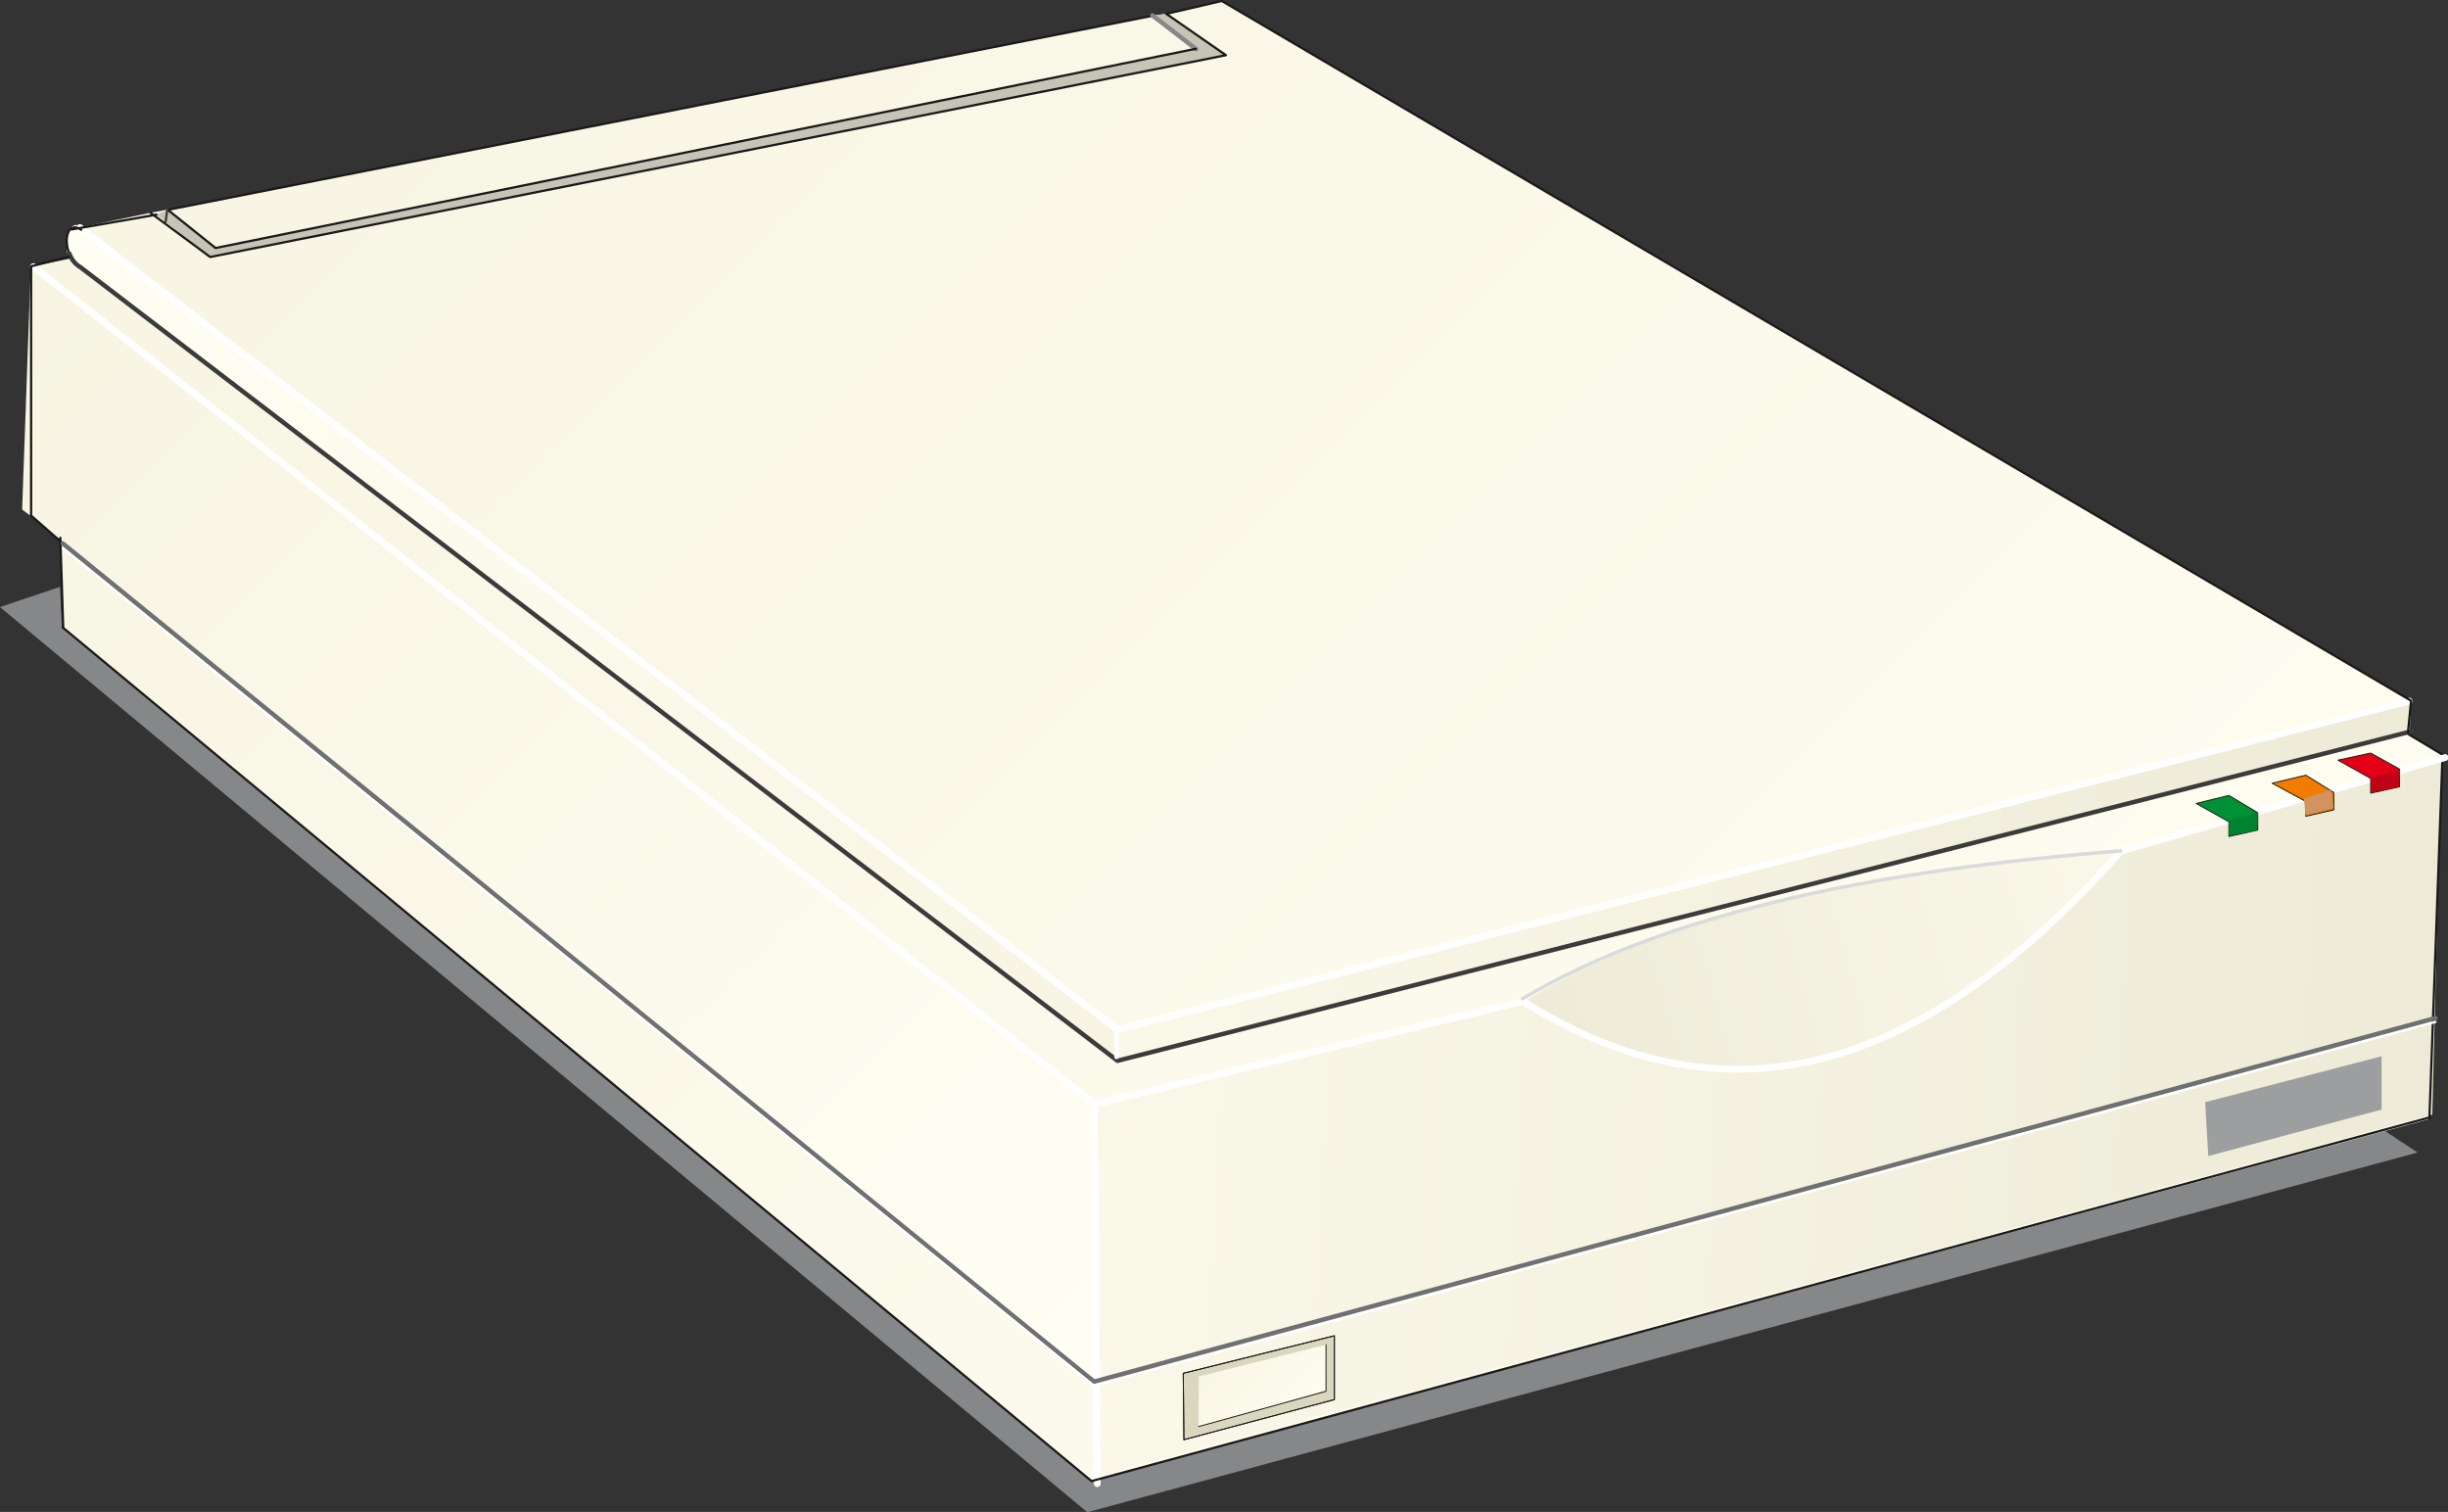 <svg xmlns="http://www.w3.org/2000/svg" xml:space="preserve" width="76.3mm" height="47.12mm" fill-rule="evenodd" stroke-linejoin="round" stroke-width="28.222" preserveAspectRatio="xMidYMid" version="1.2" viewBox="0 0 7630 4712"><rect x="0" y="0" width="7630" height="4712" fill="#333333" stroke="none"/><defs class="ClipPathGroup"><clipPath id="a" clipPathUnits="userSpaceOnUse"><path d="M0 0h7630v4712H0z"/></clipPath></defs><g class="SlideGroup"><g class="Slide" clip-path="url(#a)"><g class="Page"><g class="com.sun.star.drawing.PolyPolygonShape"><path fill="none" d="M0 1829h7536v2885H0z" class="BoundingBox"/><path fill="#868789" d="M3389 4713 0 1892l187-63 6 127 3214 2635 4021-1070 107 71-4146 1121Z"/></g><g class="com.sun.star.drawing.ClosedBezierShape"><path fill="none" d="M69 3h7546v4615H69z" class="BoundingBox"/><defs><linearGradient id="b" x1="6881" x2="801" y1="5350" y2="-730" gradientUnits="userSpaceOnUse"><stop offset="0" style="stop-color:#fffef3"/><stop offset="1" style="stop-color:#f7f4e2"/></linearGradient></defs><path d="m96 831-27 757 119 89 8 280 3206 2660 4172-1130 40-1134-104-63 5-107L3808 3l-172 40-38 5L523 653l-53 10-221 46-4-3-3-3-3-1-3-1h-2l-1 1-3 1-3 1-2 3-3 3-2 3-4 8-3 10-2 11-2 11-1 11v10l1 10 2 9 1 3 2 3 2 3 2 1 1 1 1 1h3L96 831Z" style="fill:url(#b)"/></g><g class="com.sun.star.drawing.PolyPolygonShape"><path fill="none" d="M488 42h3334v760H488z" class="BoundingBox"/><path fill="#C5C4B6" d="m488 669 167 132 3166-629-185-129-39 5 130 104L673 773 523 654l-35 15Z"/></g><g class="com.sun.star.drawing.PolyPolygonShape"><path fill="none" d="M3481 2182h4034v1125H3481z" class="BoundingBox"/><defs><linearGradient id="c" x1="3458" x2="7538" y1="2637" y2="2851" gradientUnits="userSpaceOnUse"><stop offset="0" style="stop-color:#faf8e9"/><stop offset="1" style="stop-color:#edead7"/></linearGradient></defs><path d="m3482 3306 4027-1018 5-106-4032 1028v96Z" style="fill:url(#c)"/></g><g class="com.sun.star.drawing.ClosedBezierShape"><path fill="none" d="M210 704h3275v2604H210z" class="BoundingBox"/><defs><linearGradient id="d" x1="146" x2="3546" y1="1916" y2="2094" gradientUnits="userSpaceOnUse"><stop offset="0" style="stop-color:#fffef3"/><stop offset="1" style="stop-color:#f7f4e2"/></linearGradient></defs><path d="m213 800 3270 2506v-96L248 708l-3-1-3-1-3-1-2-1h-5l-3 1h-2l-2 2-2 1-1 2-2 2-1 2-2 3-2 6-2 6-2 8-1 9v9l1 22 2 23Z" style="fill:url(#d)"/></g><g class="com.sun.star.drawing.PolyPolygonShape"><path fill="none" d="M99 831h3314v3479H99z" class="BoundingBox"/><defs><linearGradient id="e" x1="3453" x2="57" y1="4268" y2="872" gradientUnits="userSpaceOnUse"><stop offset="0" style="stop-color:#fffef3"/><stop offset="1" style="stop-color:#f7f4e2"/></linearGradient></defs><path d="M3407 4309 99 1610l5-779 3308 2609-5 869Z" style="fill:url(#e)"/></g><g class="com.sun.star.drawing.ClosedBezierShape"><path fill="none" d="M3409 2357h4201v2247H3409z" class="BoundingBox"/><defs><linearGradient id="f" x1="3356" x2="7662" y1="3367" y2="3593" gradientUnits="userSpaceOnUse"><stop offset="0" style="stop-color:#faf8e9"/><stop offset="1" style="stop-color:#edead7"/></linearGradient></defs><path d="m3419 3439-10 1164 4172-1129 28-1117-1018 294-119 134-118 118-118 104-117 88-117 74-116 59-116 46-115 32-115 19-115 6-114-6-114-18-113-30-112-42-112-53-112-63-1329 320Z" style="fill:url(#f)"/></g><g class="com.sun.star.drawing.ClosedBezierShape"><path fill="none" d="M4742 2652h1872v683H4742z" class="BoundingBox"/><defs><linearGradient id="g" x1="6631" x2="4722" y1="2719" y2="3266" gradientUnits="userSpaceOnUse"><stop offset="0" style="stop-color:#faf8e9"/><stop offset="1" style="stop-color:#edead7"/></linearGradient></defs><path d="m4742 3127 133 73 131 57 128 40 126 26 123 10 121-3 119-17 117-30 114-42 113-54 112-65 109-75 108-86 107-94 209-215-284 24-272 33-259 43-245 52-229 64-212 74-194 86-90 48-85 51Z" style="fill:url(#g)"/></g><g class="com.sun.star.drawing.PolyPolygonShape"><path fill="none" d="M3686 4161h476v329h-476z" class="BoundingBox"/><path fill="#DAD7BF" d="m3690 4487-2-207 471-117v199l-469 125Z"/><path fill="none" stroke="#1B1918" stroke-linecap="round" stroke-linejoin="miter" stroke-width="3" d="m3690 4487-2-207 471-117v199l-469 125Z"/></g><g class="com.sun.star.drawing.PolyPolygonShape"><path fill="none" d="M3736 4191h398v256h-398z" class="BoundingBox"/><defs><linearGradient id="h" x1="4097" x2="3771" y1="4481" y2="4155" gradientUnits="userSpaceOnUse"><stop offset="0" style="stop-color:#fffef3"/><stop offset="1" style="stop-color:#f7f4e2"/></linearGradient></defs><path d="M3736 4446v-156l397-99v143l-397 112Z" style="fill:url(#h)"/></g><g fill="none" class="com.sun.star.drawing.PolyLineShape"><path d="M7504 2285h114v1206h-114z" class="BoundingBox"/><path stroke="#1B1918" stroke-linecap="round" stroke-linejoin="miter" stroke-width="7" d="m7572 3486 41-1134-105-63"/></g><g fill="none" class="com.sun.star.drawing.PolyLineShape"><path d="M238 698h7283v2524H238z" class="BoundingBox"/><path stroke="#FFF" stroke-linecap="round" stroke-linejoin="miter" stroke-width="21" d="m249 709 3233 2500 4027-1024"/></g><g fill="none" class="com.sun.star.drawing.OpenBezierShape"><path d="M204 705h54v91h-54z" class="BoundingBox"/><path stroke="#1B1918" stroke-linecap="round" stroke-linejoin="miter" stroke-width="7" d="M216 791c-19-49-3-102 37-75"/></g><g fill="none" class="com.sun.star.drawing.OpenBezierShape"><path d="M208 782h7318v2533H208z" class="BoundingBox"/><path stroke="#3B3B3B" stroke-linecap="round" stroke-linejoin="miter" stroke-width="14" d="M7517 2279 3483 3306 251 833c-18-10-30-28-35-43"/></g><g fill="none" class="com.sun.star.drawing.OpenBezierShape"><path d="M93 820h7540v2634H93z" class="BoundingBox"/><path stroke="#FFF" stroke-linecap="round" stroke-linejoin="miter" stroke-width="21" d="m104 831 3308 2610 1336-320c576 363 1192 290 1862-468l1011-292"/></g><g fill="none" class="com.sun.star.drawing.LineShape"><path d="M3400 3428h32v1208h-32z" class="BoundingBox"/><path stroke="#FFF" stroke-linecap="round" stroke-linejoin="miter" stroke-width="21" d="m3420 4624-9-1185"/></g><g fill="none" class="com.sun.star.drawing.PolyLineShape"><path d="M220-1h7300v2291H220z" class="BoundingBox"/><path stroke="#1B1918" stroke-linecap="round" stroke-linejoin="miter" stroke-width="7" d="m7505 2285 10-101L3808 3l-172 40m-38 5L523 654m-35 15-264 46"/></g><g fill="none" class="com.sun.star.drawing.PolyLineShape"><path d="M466 39h3365v767H466z" class="BoundingBox"/><path stroke="#1B1918" stroke-linecap="round" stroke-linejoin="miter" stroke-width="7" d="m3635 43 186 129L655 801 470 664"/></g><g fill="none" class="com.sun.star.drawing.PolyLineShape"><path d="M93 796h127v902H93z" class="BoundingBox"/><path stroke="#1B1918" stroke-linecap="round" stroke-linejoin="miter" stroke-width="7" d="M215 800 97 830v777l98 86"/></g><g fill="none" class="com.sun.star.drawing.LineShape"><path d="M184 1672h18v289h-18z" class="BoundingBox"/><path stroke="#1B1918" stroke-linecap="round" stroke-linejoin="miter" stroke-width="7" d="m197 1956-9-280"/></g><g fill="none" class="com.sun.star.drawing.PolyPolygonShape"><path d="M3686 4161h476v329h-476z" class="BoundingBox"/><path stroke="#1B1918" stroke-linecap="round" stroke-linejoin="miter" stroke-width="3" d="m3690 4487-2-207 471-117v199l-469 125Z"/></g><g class="com.sun.star.drawing.PolyPolygonShape"><path fill="none" d="M6873 3292h551v312h-551z" class="BoundingBox"/><path fill="#9C9E9F" d="M7423 3292v166l-540 145-10-168 550-143Z"/></g><g fill="none" class="com.sun.star.drawing.PolyLineShape"><path d="M3734 4189h402v260h-402z" class="BoundingBox"/><path stroke="#1B1918" stroke-linecap="round" stroke-linejoin="miter" stroke-width="3" d="M4133 4191v145l-397 110"/></g><g fill="none" class="com.sun.star.drawing.OpenBezierShape"><path d="M4739 2646h1878v474H4739z" class="BoundingBox"/><path stroke="#D9DADB" stroke-linecap="round" stroke-linejoin="miter" stroke-width="11" d="M4745 3113c444-265 1095-401 1865-461"/></g><g class="com.sun.star.drawing.PolyPolygonShape"><path fill="none" d="M7282 2345h200v130h-200z" class="BoundingBox"/><path fill="#E30016" d="M7479 2397v55l-90 20v-46l-102-57 102-22 90 50Z"/><path fill="none" stroke="#1B1918" stroke-linecap="round" stroke-linejoin="miter" stroke-width="3" d="M7479 2397v55l-90 20v-46l-102-57 102-22 90 50Z"/></g><g class="com.sun.star.drawing.PolyPolygonShape"><path fill="none" d="M7077 2414h200v133h-200z" class="BoundingBox"/><path fill="#F07C00" d="M7274 2470v54l-87 20v-46l-105-57 105-25 87 54Z"/><path fill="none" stroke="#1B1918" stroke-linecap="round" stroke-linejoin="miter" stroke-width="3" d="M7274 2470v54l-87 20v-46l-105-57 105-25 87 54Z"/></g><g class="com.sun.star.drawing.PolyPolygonShape"><path fill="none" d="M6840 2477h200v133h-200z" class="BoundingBox"/><path fill="#009035" d="M7037 2533v54l-90 20v-46l-102-57 102-25 90 54Z"/><path fill="none" stroke="#1B1918" stroke-linecap="round" stroke-linejoin="miter" stroke-width="3" d="M7037 2533v54l-90 20v-46l-102-57 102-25 90 54Z"/></g><g fill="none" class="com.sun.star.drawing.LineShape"><path d="M3584 40h153v122h-153z" class="BoundingBox"/><path stroke="#868789" stroke-linecap="round" stroke-linejoin="miter" stroke-width="14" d="m3592 48 136 105"/></g><g fill="none" class="com.sun.star.drawing.PolyLineShape"><path d="M519 148h3213v630H519z" class="BoundingBox"/><path stroke="#1B1918" stroke-linecap="round" stroke-linejoin="miter" stroke-width="7" d="m523 654 149 119 3055-621"/></g><g class="com.sun.star.drawing.PolyPolygonShape"><path fill="none" d="M6947 2532h92v73h-92z" class="BoundingBox"/><path fill="#008231" d="m7037 2532-90 25v47l88-16 2-56Z"/></g><g class="com.sun.star.drawing.PolyPolygonShape"><path fill="none" d="M7181 2461h93v82h-93z" class="BoundingBox"/><path fill="#D19360" d="m7265 2461-84 28 5 52 87-24-8-56Z"/></g><g class="com.sun.star.drawing.PolyPolygonShape"><path fill="none" d="M7389 2397h93v72h-93z" class="BoundingBox"/><path fill="#C00415" d="m7481 2398-92 26 5 44 84-15 3-55Z"/></g><g fill="none" class="com.sun.star.drawing.PolyLineShape"><path d="M188 1686h7412v2629H188z" class="BoundingBox"/><path stroke="#6E7071" stroke-linecap="round" stroke-linejoin="miter" stroke-width="14" d="m196 1694 3214 2612 4181-1133"/></g><g fill="none" class="com.sun.star.drawing.PolyLineShape"><path d="M192 1705h7404v2619H192z" class="BoundingBox"/><path stroke="#FFF" stroke-linecap="round" stroke-linejoin="miter" stroke-width="7" d="m196 1709 3214 2610 4181-1134"/></g><g fill="none" class="com.sun.star.drawing.PolyLineShape"><path d="M192 1952h7384v2669H192z" class="BoundingBox"/><path stroke="#1B1918" stroke-linecap="round" stroke-linejoin="miter" stroke-width="7" d="m196 1956 3206 2660 4169-1133"/></g><g fill="none" class="com.sun.star.drawing.LineShape"><path d="M3473 3196h15v106h-15z" class="BoundingBox"/><path stroke="#FFF" stroke-linecap="round" stroke-linejoin="miter" stroke-width="14" d="M3480 3203v91"/></g><g fill="none" class="com.sun.star.drawing.LineShape"><path d="M512 646h15v51h-15z" class="BoundingBox"/><path stroke="#3B3B3B" stroke-linecap="round" stroke-linejoin="miter" stroke-width="7" d="m522 650-6 42"/></g></g></g></g></svg>
